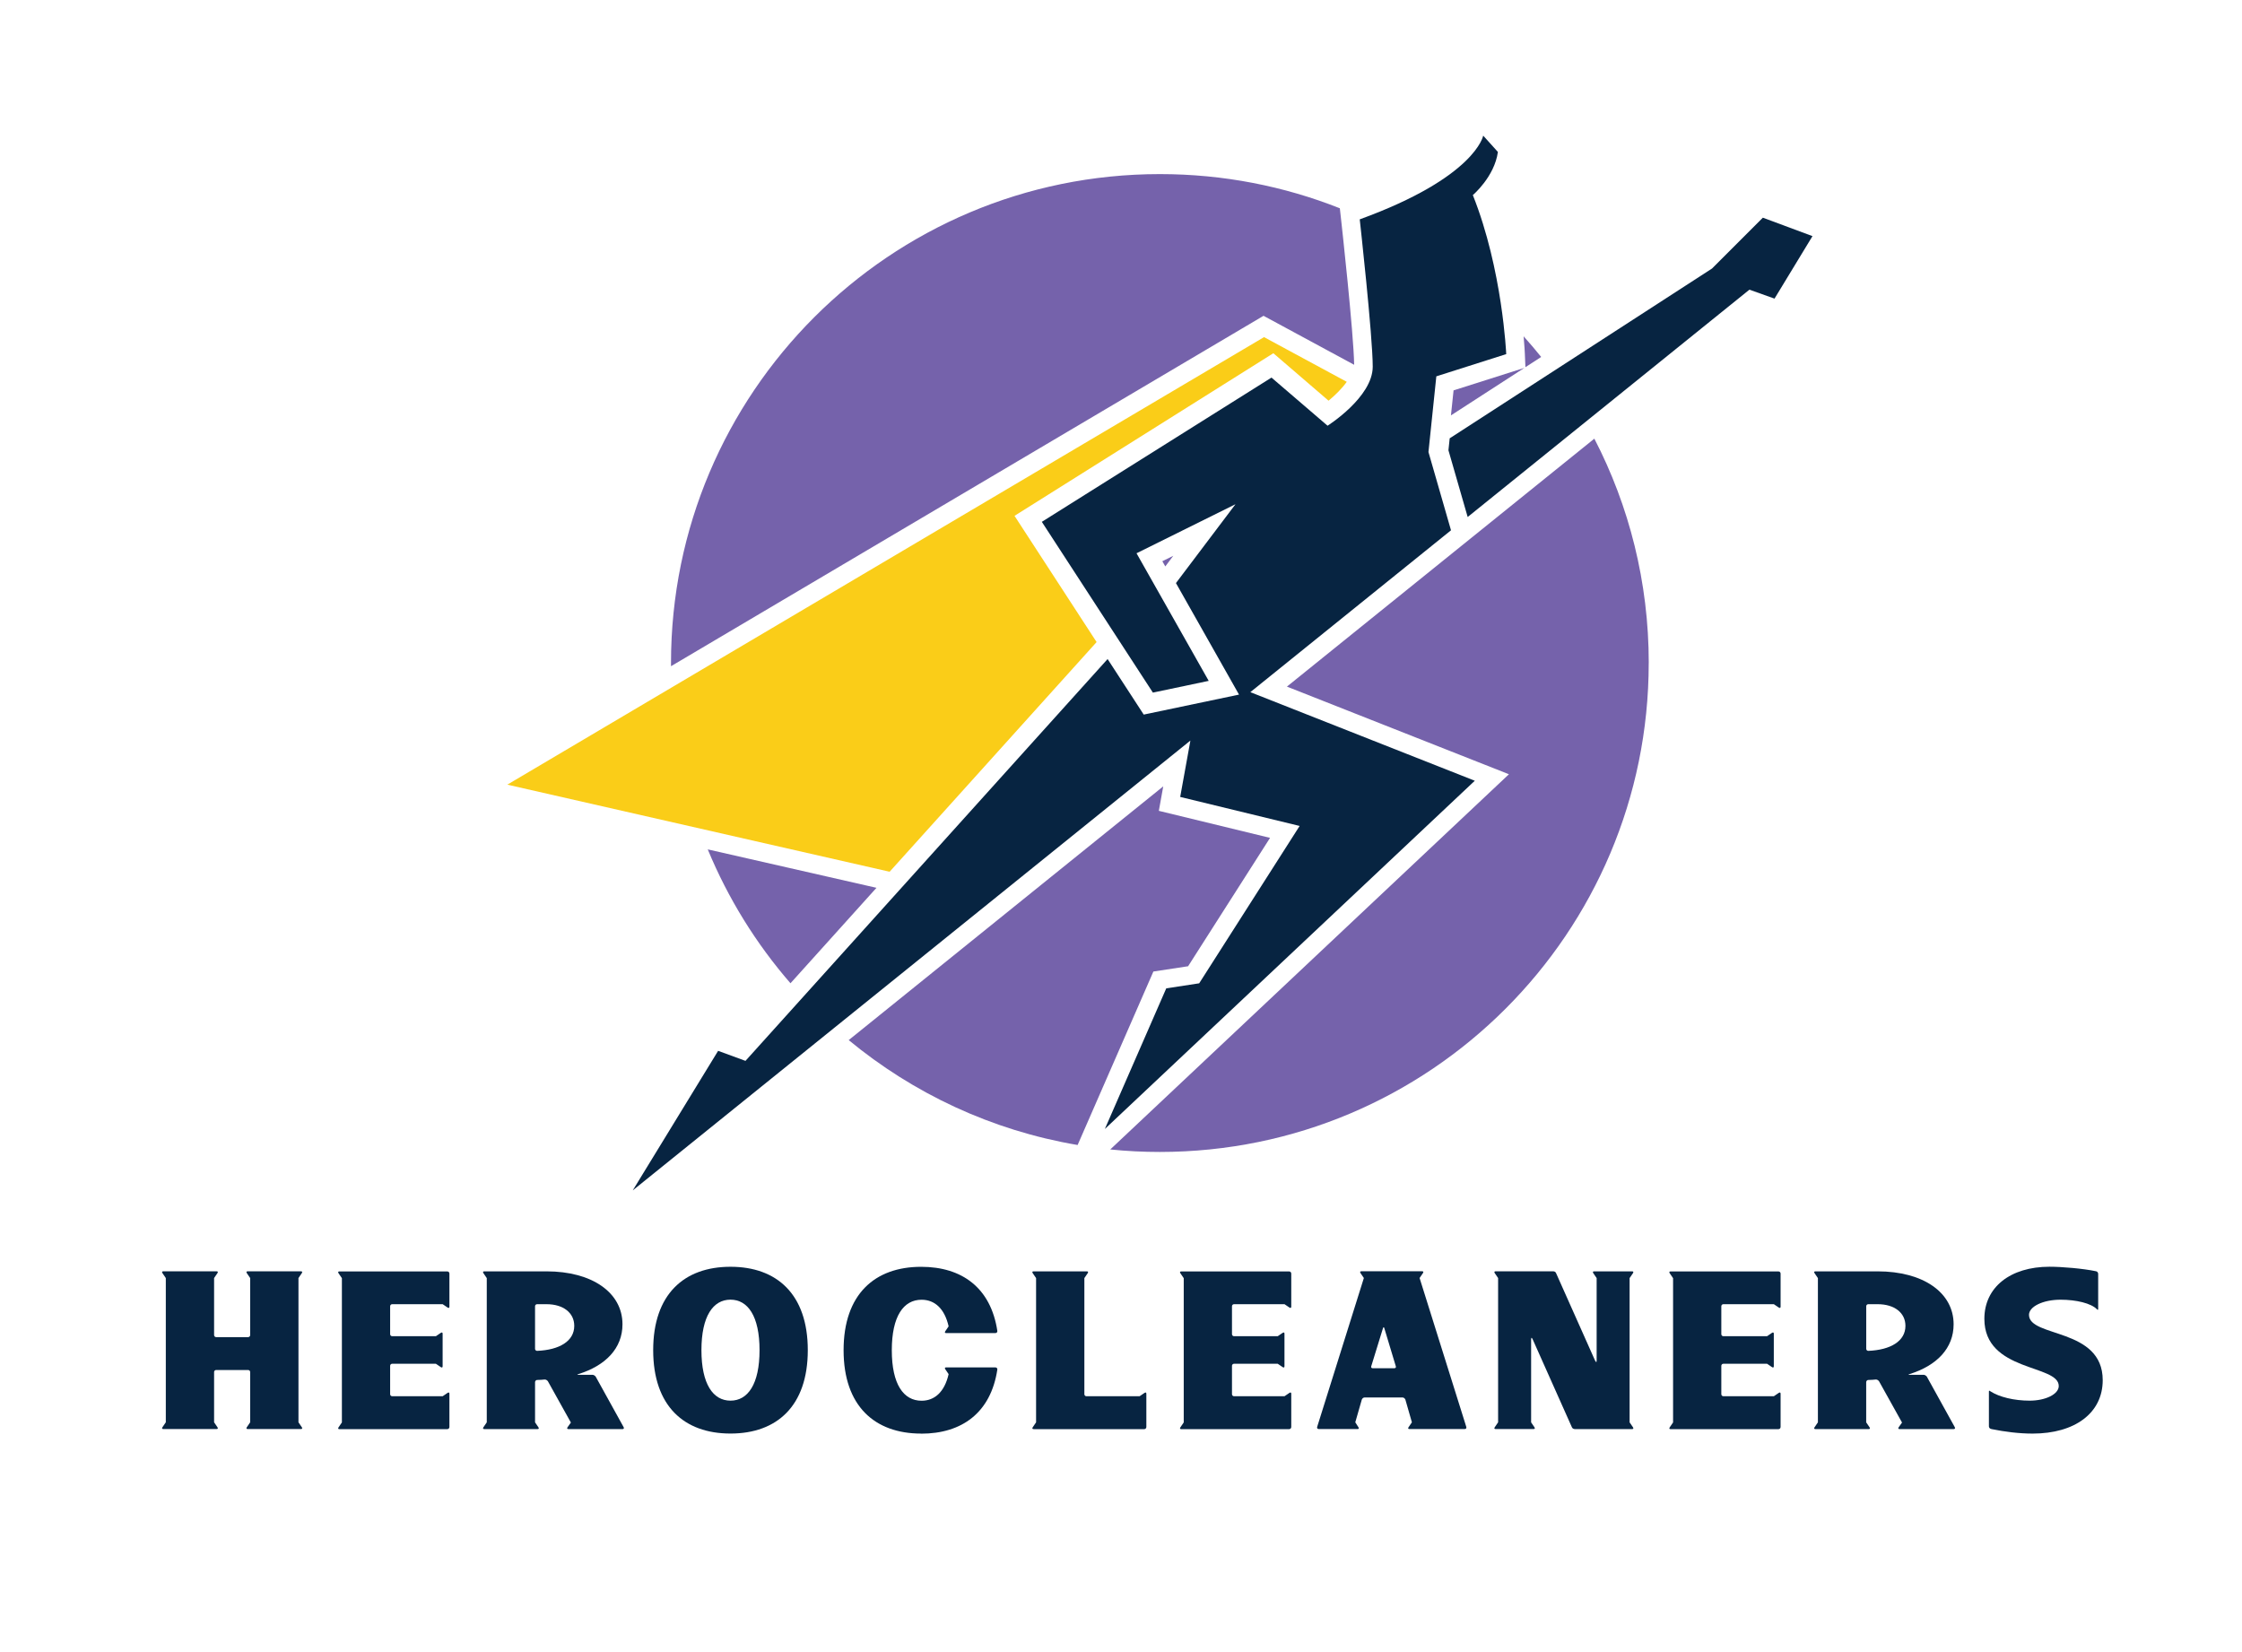 <?xml version="1.0" encoding="UTF-8"?>
<svg id="Layer_1" xmlns="http://www.w3.org/2000/svg" version="1.1" viewBox="0 0 538.58 396.85">
  <!-- Generator: Adobe Illustrator 29.3.1, SVG Export Plug-In . SVG Version: 2.1.0 Build 151)  -->
  <defs>
    <style>
      .st0 {
        fill: #facd18;
      }

      .st1 {
        fill: #7562ab;
      }

      .st2 {
        fill: #072441;
      }
    </style>
  </defs>
  <g>
    <path class="st2" d="M51.43,341.65l.81,1.19c.16.27.11.43-.22.43h-12.78c-.32,0-.38-.16-.22-.43l.81-1.19v-34.65l-.81-1.19c-.16-.27-.11-.43.22-.43h12.78c.33,0,.38.16.22.43l-.81,1.19v13.7c0,.27.22.49.49.49h7.69c.27,0,.49-.22.49-.49v-13.7l-.81-1.19c-.16-.27-.11-.43.22-.43h12.78c.32,0,.38.16.22.43l-.81,1.19v34.65l.81,1.19c.16.27.11.43-.22.43h-12.78c-.32,0-.38-.16-.22-.43l.81-1.19v-12.07c0-.27-.22-.49-.49-.49h-7.69c-.27,0-.49.22-.49.49v12.07Z"/>
    <path class="st2" d="M107.96,313.87c0,.32-.16.38-.43.22l-1.19-.81h-12.13c-.27,0-.49.22-.49.49v6.71c0,.27.22.49.49.49h10.5l1.19-.81c.27-.16.43-.11.43.22v7.8c0,.32-.16.38-.43.22l-1.19-.81h-10.5c-.27,0-.49.22-.49.49v6.82c0,.27.22.49.49.49h12.13l1.19-.81c.27-.16.43-.11.43.22v7.96c0,.32-.22.54-.54.54h-25.88c-.32,0-.38-.16-.22-.43l.81-1.19v-34.65l-.81-1.19c-.16-.27-.11-.43.22-.43h25.88c.33,0,.54.22.54.54v7.96Z"/>
    <path class="st2" d="M136.55,343.28c-.32,0-.38-.16-.22-.43l.81-1.14-5.52-9.91c-.16-.22-.43-.43-.76-.43-.49.05-1.19.11-1.84.11-.27,0-.49.27-.49.54v9.64l.81,1.19c.16.27.11.43-.22.43h-12.78c-.32,0-.38-.16-.22-.43l.81-1.19v-34.65l-.81-1.19c-.16-.27-.11-.43.22-.43h14.94c10.94,0,18.25,5.09,18.25,12.72,0,5.74-4.01,9.91-10.61,11.97-.32.11-.32.16,0,.16h3.41c.27,0,.6.22.76.43l6.71,12.13c.16.27.05.49-.27.49h-13ZM137.95,318.48c0-3.14-2.65-5.2-6.66-5.2h-2.27c-.27,0-.49.22-.49.49v10.23c0,.27.22.49.49.49,5.36-.22,8.93-2.33,8.93-6.01Z"/>
    <path class="st2" d="M175.48,304.29c11.15,0,18.57,6.61,18.57,20.03s-7.42,20.03-18.57,20.03-18.57-6.61-18.57-20.03,7.42-20.03,18.57-20.03ZM175.48,336.45c4.17,0,6.98-3.95,6.98-12.13s-2.82-12.13-6.98-12.13-6.98,3.95-6.98,12.13,2.82,12.13,6.98,12.13Z"/>
    <path class="st2" d="M221.28,344.36c-11.15,0-18.63-6.61-18.63-20.03s7.47-20.03,18.63-20.03c9.8,0,16.73,5.04,18.3,15.38.05.32-.16.54-.49.54h-11.8c-.32,0-.38-.16-.22-.43l.81-1.19c-.97-4.28-3.36-6.39-6.5-6.39-4.33,0-7.15,3.95-7.15,12.13s2.82,12.13,7.15,12.13c3.14,0,5.52-2.11,6.5-6.39l-.81-1.19c-.16-.27-.11-.43.22-.43h11.8c.32,0,.54.22.49.54-1.57,10.34-8.5,15.38-18.3,15.38Z"/>
    <path class="st2" d="M248.3,343.28c-.32,0-.38-.16-.22-.43l.81-1.19v-34.65l-.81-1.19c-.16-.27-.11-.43.22-.43h12.78c.32,0,.38.16.22.43l-.81,1.19v27.89c0,.27.22.49.49.49h12.78l1.19-.81c.27-.16.43-.11.43.22v7.96c0,.32-.22.54-.54.54h-26.53Z"/>
    <path class="st2" d="M310.19,313.87c0,.32-.16.38-.43.22l-1.19-.81h-12.13c-.27,0-.49.22-.49.49v6.71c0,.27.22.49.49.49h10.5l1.19-.81c.27-.16.43-.11.43.22v7.8c0,.32-.16.38-.43.22l-1.19-.81h-10.5c-.27,0-.49.22-.49.49v6.82c0,.27.22.49.49.49h12.13l1.19-.81c.27-.16.43-.11.43.22v7.96c0,.32-.22.54-.54.54h-25.88c-.32,0-.38-.16-.22-.43l.81-1.19v-34.65l-.81-1.19c-.16-.27-.11-.43.22-.43h25.88c.32,0,.54.22.54.54v7.96Z"/>
    <path class="st2" d="M337.59,336.18c-.11-.27-.38-.49-.65-.49h-9.15c-.27,0-.54.22-.65.49l-1.57,5.47.76,1.19c.16.27.11.43-.22.43h-9.31c-.32,0-.49-.22-.38-.54l11.21-35.74-.81-1.19c-.16-.27-.11-.43.22-.43h14.57c.33,0,.38.16.22.43l-.81,1.19,11.21,35.74c.11.32-.05.54-.38.54h-13.27c-.32,0-.38-.16-.22-.43l.81-1.19-1.57-5.47ZM332.55,319.02c-.11-.27-.22-.27-.32,0l-2.82,9.15c-.11.27.05.49.32.49h5.25c.27,0,.43-.22.32-.49l-2.76-9.15Z"/>
    <path class="st2" d="M367.8,341.65l.81,1.19c.16.27.11.43-.22.43h-9.1c-.33,0-.38-.16-.22-.43l.81-1.19v-34.65l-.81-1.19c-.16-.27-.11-.43.22-.43h13.81c.33,0,.6.16.7.43l9.37,21.01c.27.49.38.49.38-.05v-19.76l-.81-1.19c-.16-.27-.11-.43.22-.43h9.1c.32,0,.38.16.22.43l-.81,1.19v34.65l.81,1.19c.16.27.11.43-.22.43h-13.75c-.27,0-.6-.16-.7-.43l-9.42-21.12c-.22-.49-.38-.49-.38.05v19.87Z"/>
    <path class="st2" d="M427.74,313.87c0,.32-.16.38-.43.22l-1.19-.81h-12.13c-.27,0-.49.22-.49.49v6.71c0,.27.22.49.49.49h10.5l1.19-.81c.27-.16.43-.11.43.22v7.8c0,.32-.16.38-.43.22l-1.19-.81h-10.5c-.27,0-.49.22-.49.49v6.82c0,.27.22.49.49.49h12.13l1.19-.81c.27-.16.43-.11.43.22v7.96c0,.32-.22.54-.54.54h-25.88c-.32,0-.38-.16-.22-.43l.81-1.19v-34.65l-.81-1.19c-.16-.27-.11-.43.22-.43h25.88c.33,0,.54.22.54.54v7.96Z"/>
    <path class="st2" d="M456.32,343.28c-.32,0-.38-.16-.22-.43l.81-1.14-5.52-9.91c-.16-.22-.43-.43-.76-.43-.49.05-1.19.11-1.84.11-.27,0-.49.27-.49.54v9.64l.81,1.19c.16.27.11.43-.22.43h-12.78c-.32,0-.38-.16-.22-.43l.81-1.19v-34.65l-.81-1.19c-.16-.27-.11-.43.22-.43h14.94c10.94,0,18.25,5.09,18.25,12.72,0,5.74-4.01,9.91-10.61,11.97-.32.11-.32.16,0,.16h3.41c.27,0,.6.22.76.43l6.71,12.13c.16.27.05.49-.27.49h-13ZM457.73,318.48c0-3.14-2.65-5.2-6.66-5.2h-2.27c-.27,0-.49.22-.49.49v10.23c0,.27.22.49.49.49,5.36-.22,8.93-2.33,8.93-6.01Z"/>
    <path class="st2" d="M504.03,306.02v8.34c0,.32-.11.38-.32.11-1.41-1.41-4.93-2.27-8.72-2.27-4.28,0-7.58,1.68-7.58,3.63,0,5.52,17.71,3.03,17.71,15.7,0,7.91-6.71,12.83-16.84,12.83-3.25,0-6.66-.43-9.85-1.08-.38-.05-.65-.32-.65-.65v-8.34c0-.32.11-.27.32-.11,2.17,1.41,5.74,2.27,9.48,2.27s6.98-1.52,6.98-3.52c0-5.25-17.87-3.3-17.87-16.14,0-7.58,6.23-12.51,15.65-12.51,2.98,0,8.07.43,11.15,1.08.32.05.54.32.54.65Z"/>
  </g>
  <g>
    <path class="st1" d="M210.55,213.26l-20.66,22.93c-8.25-9.5-14.99-20.35-19.87-32.16l40.53,9.23Z"/>
    <polygon class="st1" points="281.85 133.51 279.93 136.06 279.22 134.81 281.85 133.51"/>
    <path class="st1" d="M305.09,201.27l-19.68,30.83-8.34,1.27-18.2,41.67c-20.67-3.5-39.5-12.4-54.99-25.2l75.56-60.95-1.06,5.88,26.71,6.49Z"/>
    <path class="st1" d="M325.29,87.62l-21.76-11.76-142.34,84.17c0-.26,0-.51,0-.77,0-64.86,52.58-117.44,117.44-117.44,15.27,0,29.85,2.91,43.23,8.21l.35,3.15c.03.27,2.97,26.75,3.09,34.43Z"/>
    <polygon class="st1" points="366.19 88.37 348.55 99.78 349.18 93.77 366.19 88.37"/>
    <path class="st1" d="M370.22,85.75l-3.78,2.45-.14-3.33c-.01-.22-.08-1.7-.29-4.08,1.45,1.61,2.86,3.27,4.22,4.96Z"/>
    <path class="st1" d="M396.06,159.27c0,64.86-52.58,117.44-117.44,117.44-4.02,0-8-.2-11.91-.6l95.77-90.13-53.33-21.05,40.99-33.06h0s32.86-26.5,32.86-26.5c8.35,16.14,13.07,34.46,13.07,53.89Z"/>
    <g>
      <path class="st0" d="M323.51,91.73c-1.12,1.58-2.74,3.18-4.36,4.52l-13.26-11.4-62.18,39.06,19.72,30.32-49.72,55.17-91.84-20.92,181.78-107.5,19.88,10.74Z"/>
      <g>
        <polygon points="348.57 127.4 348.57 127.4 348.57 127.4 348.57 127.4"/>
        <polygon class="st2" points="435.4 56.72 426.28 71.73 420.25 69.58 352.57 124.19 347.95 108.16 348.25 105.29 411.27 64.5 423.48 52.29 435.4 56.72"/>
      </g>
      <path class="st2" d="M348.57,127.4l-5.42-18.82,1.89-18.18,16.79-5.34s-.88-20.3-8.02-38.2c0,0,5.18-4.36,6.02-10.36l-3.53-3.92s-1.81,9.99-29.66,20.11c0,0,3.12,28.05,3.12,35.39s-10.85,14.18-10.85,14.18l-13.47-11.56-55.17,34.65,26.68,41.02,13.41-2.82-17.34-30.65,23.77-11.78-14.3,18.94,15.15,26.79-22.89,4.8-8.68-13.34-86.99,96.52-6.57-2.41-20.51,33.52,133.96-108.05-2.45,13.54,28.69,6.97-24.13,37.8-7.91,1.21-14.75,33.78,88.87-83.65-53.92-21.28,48.19-38.87Z"/>
    </g>
  </g>
</svg>